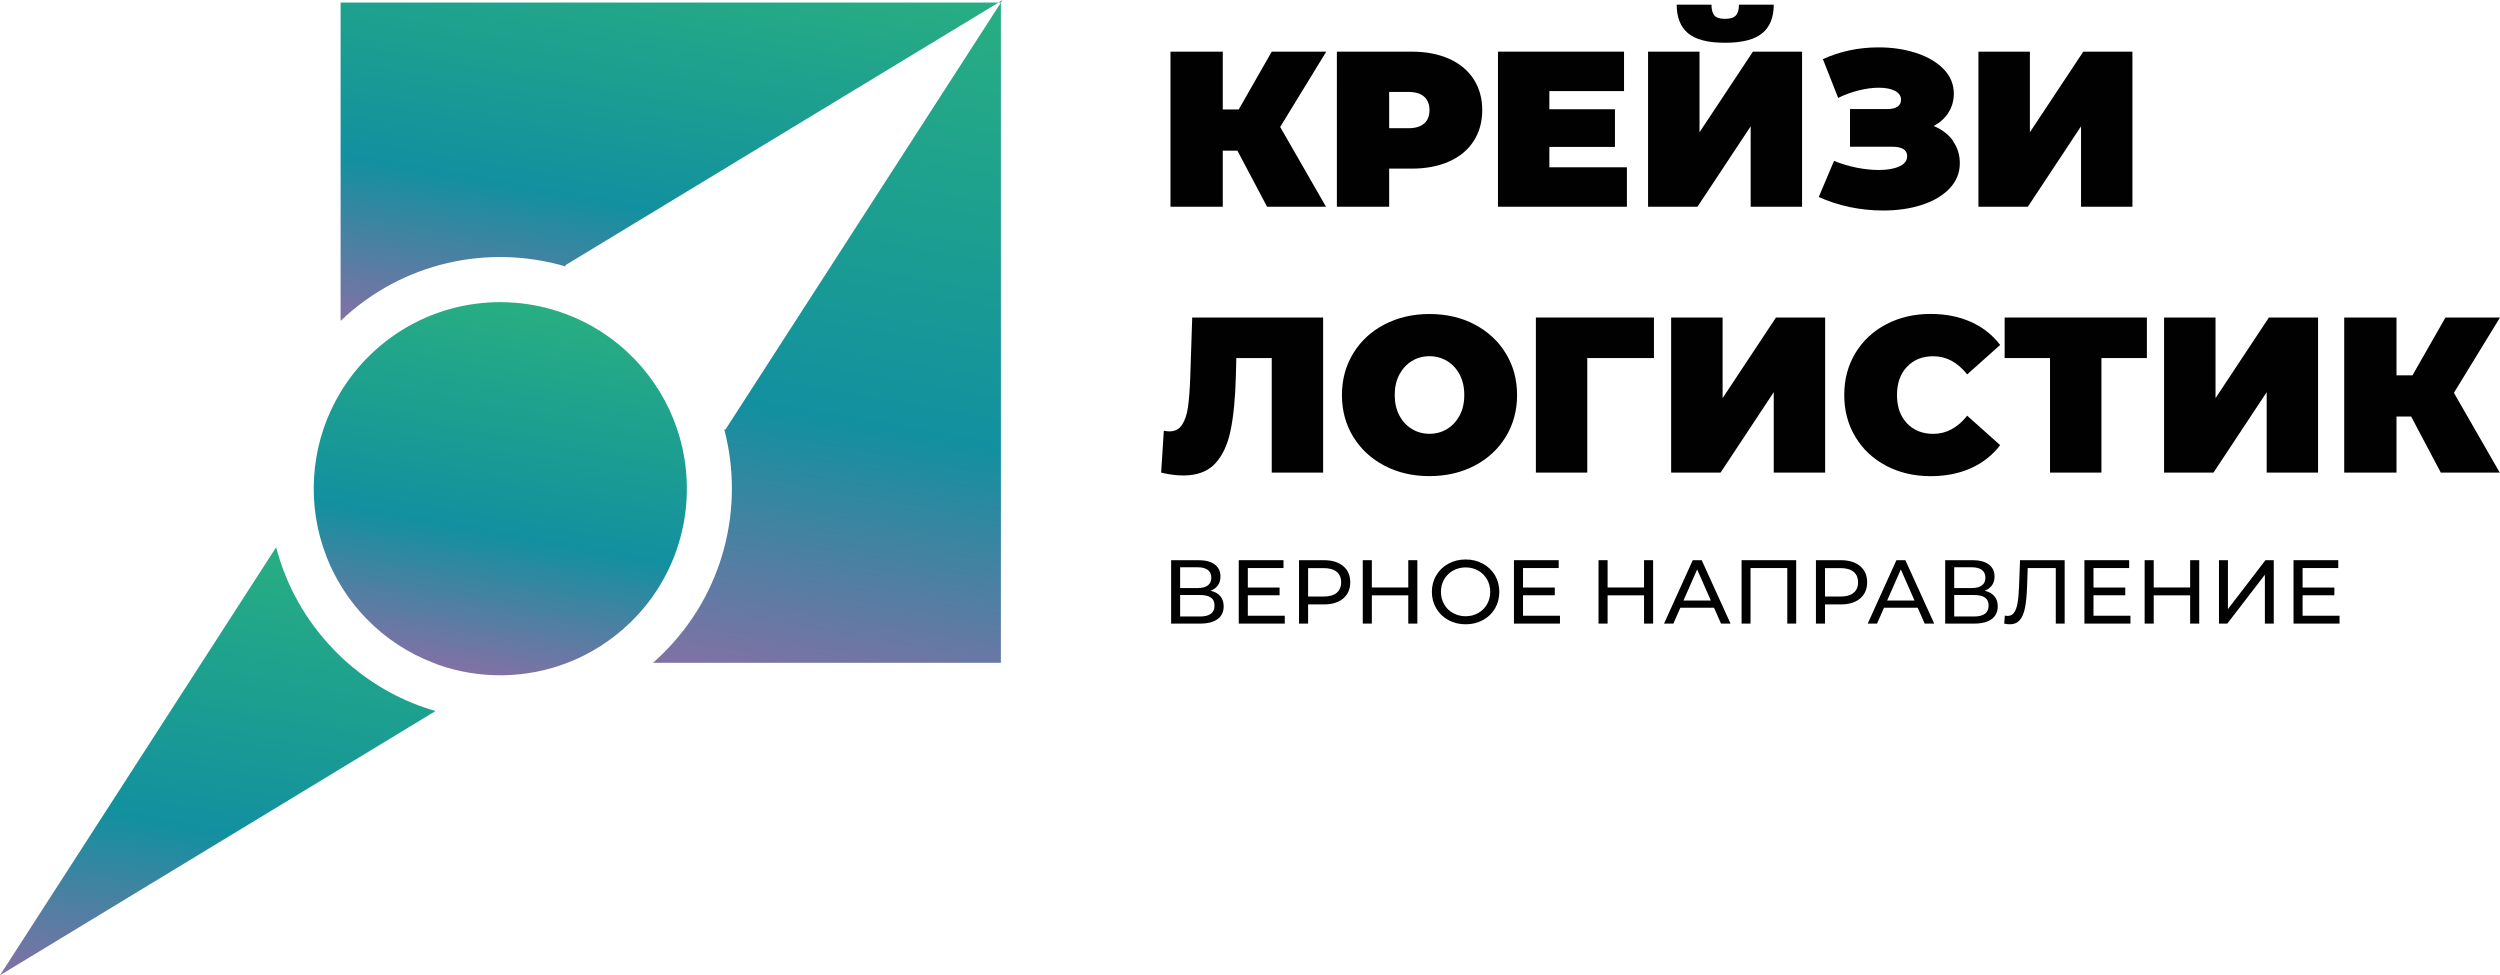 <?xml version="1.0" encoding="UTF-8"?>
<svg id="_Слой_1" data-name="Слой 1" xmlns="http://www.w3.org/2000/svg" xmlns:xlink="http://www.w3.org/1999/xlink" viewBox="0 0 391.08 152.56">
  <defs>
    <style>
      .cls-1 {
        fill: url(#_Безымянный_градиент_120-5);
      }

      .cls-2 {
        fill: url(#_Безымянный_градиент_120-3);
      }

      .cls-3 {
        fill: url(#_Безымянный_градиент_120);
      }

      .cls-4 {
        fill: url(#_Безымянный_градиент_120-2);
      }

      .cls-5 {
        fill: #010101;
      }

      .cls-6 {
        fill: url(#_Безымянный_градиент_120-4);
      }
    </style>
    <linearGradient id="_Безымянный_градиент_120" data-name="Безымянный градиент 120" x1="94.67" y1="57.49" x2="106.28" y2="-8.4" gradientUnits="userSpaceOnUse">
      <stop offset="0" stop-color="#8271a5"/>
      <stop offset=".38" stop-color="#12909f"/>
      <stop offset="1" stop-color="#28ae81"/>
    </linearGradient>
    <linearGradient id="_Безымянный_градиент_120-2" data-name="Безымянный градиент 120" x1="128.54" y1="108.33" x2="147.84" y2="-1.13" xlink:href="#_Безымянный_градиент_120"/>
    <linearGradient id="_Безымянный_градиент_120-3" data-name="Безымянный градиент 120" x1="156.46" y1=".45" x2="156.55" y2="-.05" xlink:href="#_Безымянный_градиент_120"/>
    <linearGradient id="_Безымянный_градиент_120-4" data-name="Безымянный градиент 120" x1="29.5" y1="157.76" x2="42.25" y2="85.45" xlink:href="#_Безымянный_градиент_120"/>
    <linearGradient id="_Безымянный_градиент_120-5" data-name="Безымянный градиент 120" x1="73.19" y1="105.19" x2="83.33" y2="47.7" xlink:href="#_Безымянный_градиент_120"/>
  </defs>
  <g>
    <path class="cls-3" d="m156.18.4s-.01.01-.03.03l-67.68,41.04v.21c-12.01-3.53-25.5-.72-35.19,8.51V.4h102.89Z"/>
    <path class="cls-4" d="m156.57.41v103.27h-54.42c.47-.41.92-.83,1.37-1.27,9.71-9.45,12.99-23.01,9.78-35.23h.19L155.85,1.53l.72-1.12Z"/>
    <polygon class="cls-2" points="156.18 .4 156.57 .4 156.83 0 156.18 .4"/>
    <path class="cls-6" d="m53.29,102.69c-.35-.32-.68-.65-1-.99-4.54-4.66-7.57-10.23-9.09-16.1L0,152.56l68.13-41.33c-4.96-1.43-9.66-3.94-13.75-7.54-.37-.31-.73-.64-1.09-.99Z"/>
    <path class="cls-1" d="m105.91,67.08c-1.35-4-3.6-7.77-6.73-10.99-3.13-3.22-6.84-5.57-10.81-7.02-10.22-3.77-22.13-1.64-30.46,6.45-1.83,1.77-3.36,3.72-4.62,5.8-4.44,7.32-5.38,16.19-2.78,24.17.68,2.09,1.6,4.13,2.78,6.06,1.12,1.87,2.47,3.62,4.05,5.25,3.04,3.13,6.62,5.42,10.45,6.89.23.09.45.17.68.27,6.54,2.32,13.76,2.24,20.27-.27,3.58-1.37,6.94-3.48,9.87-6.32,8.34-8.1,10.79-19.97,7.3-30.29Z"/>
  </g>
  <g>
    <path class="cls-5" d="m200.26,19.86l7.17,12.48h-9.22l-4.64-8.77h-2.29v8.77h-8.18V8.08h8.18v9.04h2.5l5.16-9.04h8.53l-7.21,11.78Z"/>
    <path class="cls-5" d="m226.67,9.19c1.66.74,2.95,1.8,3.85,3.19.9,1.39,1.35,3,1.35,4.85s-.45,3.47-1.35,4.85c-.9,1.39-2.18,2.45-3.85,3.19s-3.62,1.11-5.86,1.11h-3.5v5.96h-8.18V8.08h11.68c2.24,0,4.19.37,5.86,1.11Zm-3.88,10.14c.55-.5.83-1.2.83-2.1s-.28-1.6-.83-2.1c-.55-.5-1.39-.75-2.5-.75h-2.98v5.68h2.98c1.11,0,1.94-.25,2.5-.75Z"/>
    <path class="cls-5" d="m254.5,26.17v6.17h-20.17V8.08h19.72v6.17h-11.68v2.84h10.26v5.89h-10.26v3.19h12.13Z"/>
    <path class="cls-5" d="m257.82,8.08h8.04v12.61l8.35-12.61h7.69v24.26h-8.04v-12.58l-8.32,12.58h-7.73V8.08Zm6.24-2.88c-1.18-.99-1.77-2.48-1.77-4.47h5.44c0,.79.16,1.35.47,1.7.31.35.86.52,1.65.52s1.35-.17,1.68-.52c.33-.35.5-.91.5-1.7h5.44c0,1.99-.6,3.48-1.8,4.47-1.2.99-3.14,1.49-5.82,1.49s-4.61-.5-5.79-1.49Z"/>
    <path class="cls-5" d="m305.49,22.05c.73,1.02,1.09,2.17,1.09,3.47,0,1.52-.54,2.85-1.61,3.97-1.07,1.12-2.52,1.98-4.33,2.56-1.81.59-3.83.88-6.05.88-3.53,0-6.9-.7-10.08-2.11l2.39-5.65c1.13.46,2.31.81,3.54,1.06,1.22.24,2.38.36,3.46.36,1.32,0,2.39-.18,3.21-.55.82-.37,1.23-.91,1.23-1.63,0-.97-.8-1.46-2.39-1.46h-6.55v-5.89h5.86c.69,0,1.22-.13,1.58-.38s.54-.61.54-1.08c0-.6-.32-1.06-.95-1.39-.64-.32-1.47-.49-2.51-.49-.97,0-2.02.14-3.15.42s-2.21.67-3.22,1.18l-2.39-6.07c2.68-1.22,5.59-1.84,8.73-1.84,2.1,0,4.05.29,5.84.87,1.79.58,3.22,1.42,4.3,2.51,1.07,1.1,1.61,2.39,1.61,3.86,0,1.09-.28,2.07-.83,2.95-.55.88-1.33,1.58-2.32,2.11,1.29.53,2.3,1.31,3.03,2.32Z"/>
    <path class="cls-5" d="m309.5,8.08h8.04v12.61l8.35-12.61h7.69v24.26h-8.04v-12.58l-8.32,12.58h-7.73V8.08Z"/>
    <path class="cls-5" d="m206.98,49.67v24.26h-8.04v-17.92h-5.54l-.07,2.81c-.09,3.47-.37,6.31-.83,8.53-.46,2.22-1.27,3.95-2.43,5.18s-2.81,1.85-4.96,1.85c-1.09,0-2.24-.15-3.47-.45l.42-6.55c.3.07.6.1.9.1.85,0,1.51-.35,1.96-1.04.45-.69.76-1.62.92-2.77.16-1.16.28-2.67.35-4.54l.31-9.46h20.48Z"/>
    <path class="cls-5" d="m216.58,72.85c-2.08-1.09-3.71-2.59-4.89-4.52-1.18-1.93-1.77-4.11-1.77-6.53s.59-4.6,1.77-6.53c1.18-1.93,2.81-3.44,4.89-4.52s4.42-1.63,7.04-1.63,4.96.54,7.04,1.63,3.71,2.59,4.89,4.52c1.18,1.93,1.77,4.11,1.77,6.53s-.59,4.6-1.77,6.53c-1.18,1.93-2.81,3.44-4.89,4.52s-4.42,1.63-7.04,1.63-4.96-.54-7.04-1.63Zm9.79-5.74c.82-.5,1.47-1.2,1.96-2.11.49-.91.73-1.98.73-3.21s-.24-2.29-.73-3.21-1.14-1.62-1.96-2.11-1.74-.75-2.75-.75-1.94.25-2.75.75c-.82.5-1.47,1.2-1.96,2.11-.49.91-.73,1.98-.73,3.21s.24,2.29.73,3.21c.48.91,1.14,1.62,1.96,2.11.82.5,1.74.75,2.75.75s1.93-.25,2.75-.75Z"/>
    <path class="cls-5" d="m258.73,56.01h-10.43v17.92h-8.04v-24.26h18.47v6.34Z"/>
    <path class="cls-5" d="m261.43,49.67h8.04v12.61l8.35-12.61h7.69v24.26h-8.04v-12.58l-8.32,12.58h-7.73v-24.26Z"/>
    <path class="cls-5" d="m295.08,72.87c-2.06-1.07-3.67-2.58-4.83-4.51-1.17-1.93-1.75-4.12-1.75-6.57s.58-4.64,1.75-6.57c1.17-1.93,2.78-3.43,4.83-4.5s4.37-1.61,6.93-1.61c2.36,0,4.46.42,6.31,1.25,1.85.83,3.37,2.03,4.57,3.6l-5.16,4.61c-1.5-1.89-3.27-2.84-5.3-2.84-1.71,0-3.08.55-4.12,1.65-1.04,1.1-1.56,2.57-1.56,4.42s.52,3.32,1.56,4.42c1.04,1.1,2.41,1.65,4.12,1.65,2.03,0,3.8-.95,5.3-2.84l5.16,4.61c-1.2,1.57-2.73,2.77-4.57,3.6-1.85.83-3.95,1.25-6.31,1.25-2.56,0-4.88-.54-6.93-1.61Z"/>
    <path class="cls-5" d="m335.83,56.01h-7.1v17.92h-8.04v-17.92h-7.1v-6.34h22.25v6.34Z"/>
    <path class="cls-5" d="m338.54,49.67h8.04v12.61l8.35-12.61h7.69v24.26h-8.04v-12.58l-8.32,12.58h-7.73v-24.26Z"/>
    <path class="cls-5" d="m383.87,61.45l7.17,12.48h-9.22l-4.64-8.77h-2.29v8.77h-8.18v-24.26h8.18v9.04h2.5l5.16-9.04h8.53l-7.21,11.78Z"/>
  </g>
  <g>
    <path class="cls-5" d="m190.9,93.26c.34.41.52.94.52,1.58,0,.86-.31,1.53-.94,2s-1.54.71-2.74.71h-4.54v-9.92h4.27c1.09,0,1.94.22,2.54.66s.91,1.07.91,1.89c0,.54-.13,1-.4,1.38s-.65.66-1.14.85c.67.16,1.18.45,1.52.86Zm-6.3-1.27h2.76c.69,0,1.22-.14,1.58-.41.36-.27.55-.68.55-1.21s-.19-.93-.55-1.21c-.37-.28-.89-.42-1.57-.42h-2.76v3.25Zm5.39,2.74c0-.57-.19-.99-.57-1.25-.38-.27-.95-.4-1.71-.4h-3.1v3.36h3.1c1.52,0,2.28-.57,2.28-1.7Z"/>
    <path class="cls-5" d="m200.98,96.32v1.23h-7.2v-9.92h7v1.23h-5.58v3.05h4.97v1.21h-4.97v3.2h5.78Z"/>
    <path class="cls-5" d="m210.11,88.55c.74.61,1.11,1.46,1.11,2.54s-.37,1.92-1.11,2.54-1.75.92-3.03.92h-2.45v3h-1.42v-9.92h3.87c1.29,0,2.3.31,3.03.92Zm-1.02,4.19c.47-.38.71-.93.71-1.65s-.24-1.27-.71-1.65-1.16-.57-2.05-.57h-2.41v4.45h2.41c.9,0,1.58-.19,2.05-.57Z"/>
    <path class="cls-5" d="m221.72,87.63v9.92h-1.42v-4.42h-5.7v4.42h-1.42v-9.92h1.42v4.27h5.7v-4.27h1.42Z"/>
    <path class="cls-5" d="m226.57,97c-.8-.44-1.43-1.05-1.89-1.82-.46-.78-.69-1.64-.69-2.59s.23-1.82.69-2.59c.46-.78,1.09-1.38,1.89-1.82.8-.44,1.71-.66,2.71-.66s1.89.22,2.69.66,1.43,1.04,1.89,1.81c.45.77.68,1.64.68,2.6s-.23,1.83-.68,2.6c-.45.77-1.08,1.38-1.89,1.81-.8.44-1.7.66-2.69.66s-1.9-.22-2.71-.66Zm4.67-1.1c.58-.33,1.04-.79,1.38-1.37.33-.58.5-1.23.5-1.95s-.17-1.37-.5-1.95c-.34-.58-.79-1.04-1.38-1.37-.58-.33-1.24-.5-1.96-.5s-1.39.17-1.98.5c-.59.33-1.05.79-1.39,1.37-.34.58-.5,1.23-.5,1.95s.17,1.37.5,1.95c.33.58.8,1.04,1.39,1.37.59.33,1.25.5,1.98.5s1.38-.17,1.96-.5Z"/>
    <path class="cls-5" d="m244.03,96.32v1.23h-7.2v-9.92h7v1.23h-5.58v3.05h4.97v1.21h-4.97v3.2h5.78Z"/>
    <path class="cls-5" d="m258.6,87.63v9.92h-1.42v-4.42h-5.7v4.42h-1.42v-9.92h1.42v4.27h5.7v-4.27h1.42Z"/>
    <path class="cls-5" d="m268.13,95.07h-5.27l-1.09,2.48h-1.46l4.49-9.92h1.4l4.51,9.92h-1.49l-1.09-2.48Zm-.5-1.13l-2.14-4.86-2.14,4.86h4.28Z"/>
    <path class="cls-5" d="m280.98,87.63v9.92h-1.39v-8.69h-5.75v8.69h-1.4v-9.92h8.55Z"/>
    <path class="cls-5" d="m290.97,88.55c.74.61,1.11,1.46,1.11,2.54s-.37,1.92-1.11,2.54-1.75.92-3.03.92h-2.45v3h-1.42v-9.92h3.87c1.29,0,2.3.31,3.03.92Zm-1.02,4.19c.47-.38.71-.93.71-1.65s-.24-1.27-.71-1.65-1.16-.57-2.05-.57h-2.41v4.45h2.41c.9,0,1.58-.19,2.05-.57Z"/>
    <path class="cls-5" d="m299.99,95.07h-5.27l-1.09,2.48h-1.46l4.49-9.92h1.4l4.51,9.92h-1.49l-1.09-2.48Zm-.5-1.13l-2.14-4.86-2.14,4.86h4.28Z"/>
    <path class="cls-5" d="m311.99,93.26c.34.41.52.94.52,1.58,0,.86-.31,1.53-.94,2-.63.47-1.54.71-2.74.71h-4.54v-9.92h4.27c1.09,0,1.94.22,2.54.66s.91,1.07.91,1.89c0,.54-.13,1-.4,1.38s-.65.66-1.14.85c.67.16,1.18.45,1.52.86Zm-6.3-1.27h2.76c.69,0,1.22-.14,1.58-.41.36-.27.55-.68.55-1.21s-.18-.93-.55-1.21c-.37-.28-.89-.42-1.57-.42h-2.76v3.25Zm5.39,2.74c0-.57-.19-.99-.57-1.25-.38-.27-.95-.4-1.71-.4h-3.1v3.36h3.1c1.52,0,2.28-.57,2.28-1.7Z"/>
    <path class="cls-5" d="m322.98,87.63v9.92h-1.39v-8.69h-4.39l-.1,2.91c-.05,1.37-.16,2.48-.33,3.33-.17.85-.45,1.49-.83,1.92s-.89.64-1.53.64c-.29,0-.59-.04-.89-.11l.1-1.26c.15.04.3.06.45.06.41,0,.73-.16.98-.49s.43-.82.55-1.47c.12-.65.2-1.51.24-2.58l.16-4.18h6.99Z"/>
    <path class="cls-5" d="m333.27,96.32v1.23h-7.2v-9.92h7v1.23h-5.58v3.05h4.97v1.21h-4.97v3.2h5.78Z"/>
    <path class="cls-5" d="m344.03,87.63v9.92h-1.42v-4.42h-5.7v4.42h-1.42v-9.92h1.42v4.27h5.7v-4.27h1.42Z"/>
    <path class="cls-5" d="m347.12,87.63h1.4v7.65l5.87-7.65h1.3v9.92h-1.39v-7.64l-5.88,7.64h-1.3v-9.92Z"/>
    <path class="cls-5" d="m365.98,96.32v1.23h-7.2v-9.92h7v1.23h-5.58v3.05h4.97v1.21h-4.97v3.2h5.78Z"/>
  </g>
</svg>